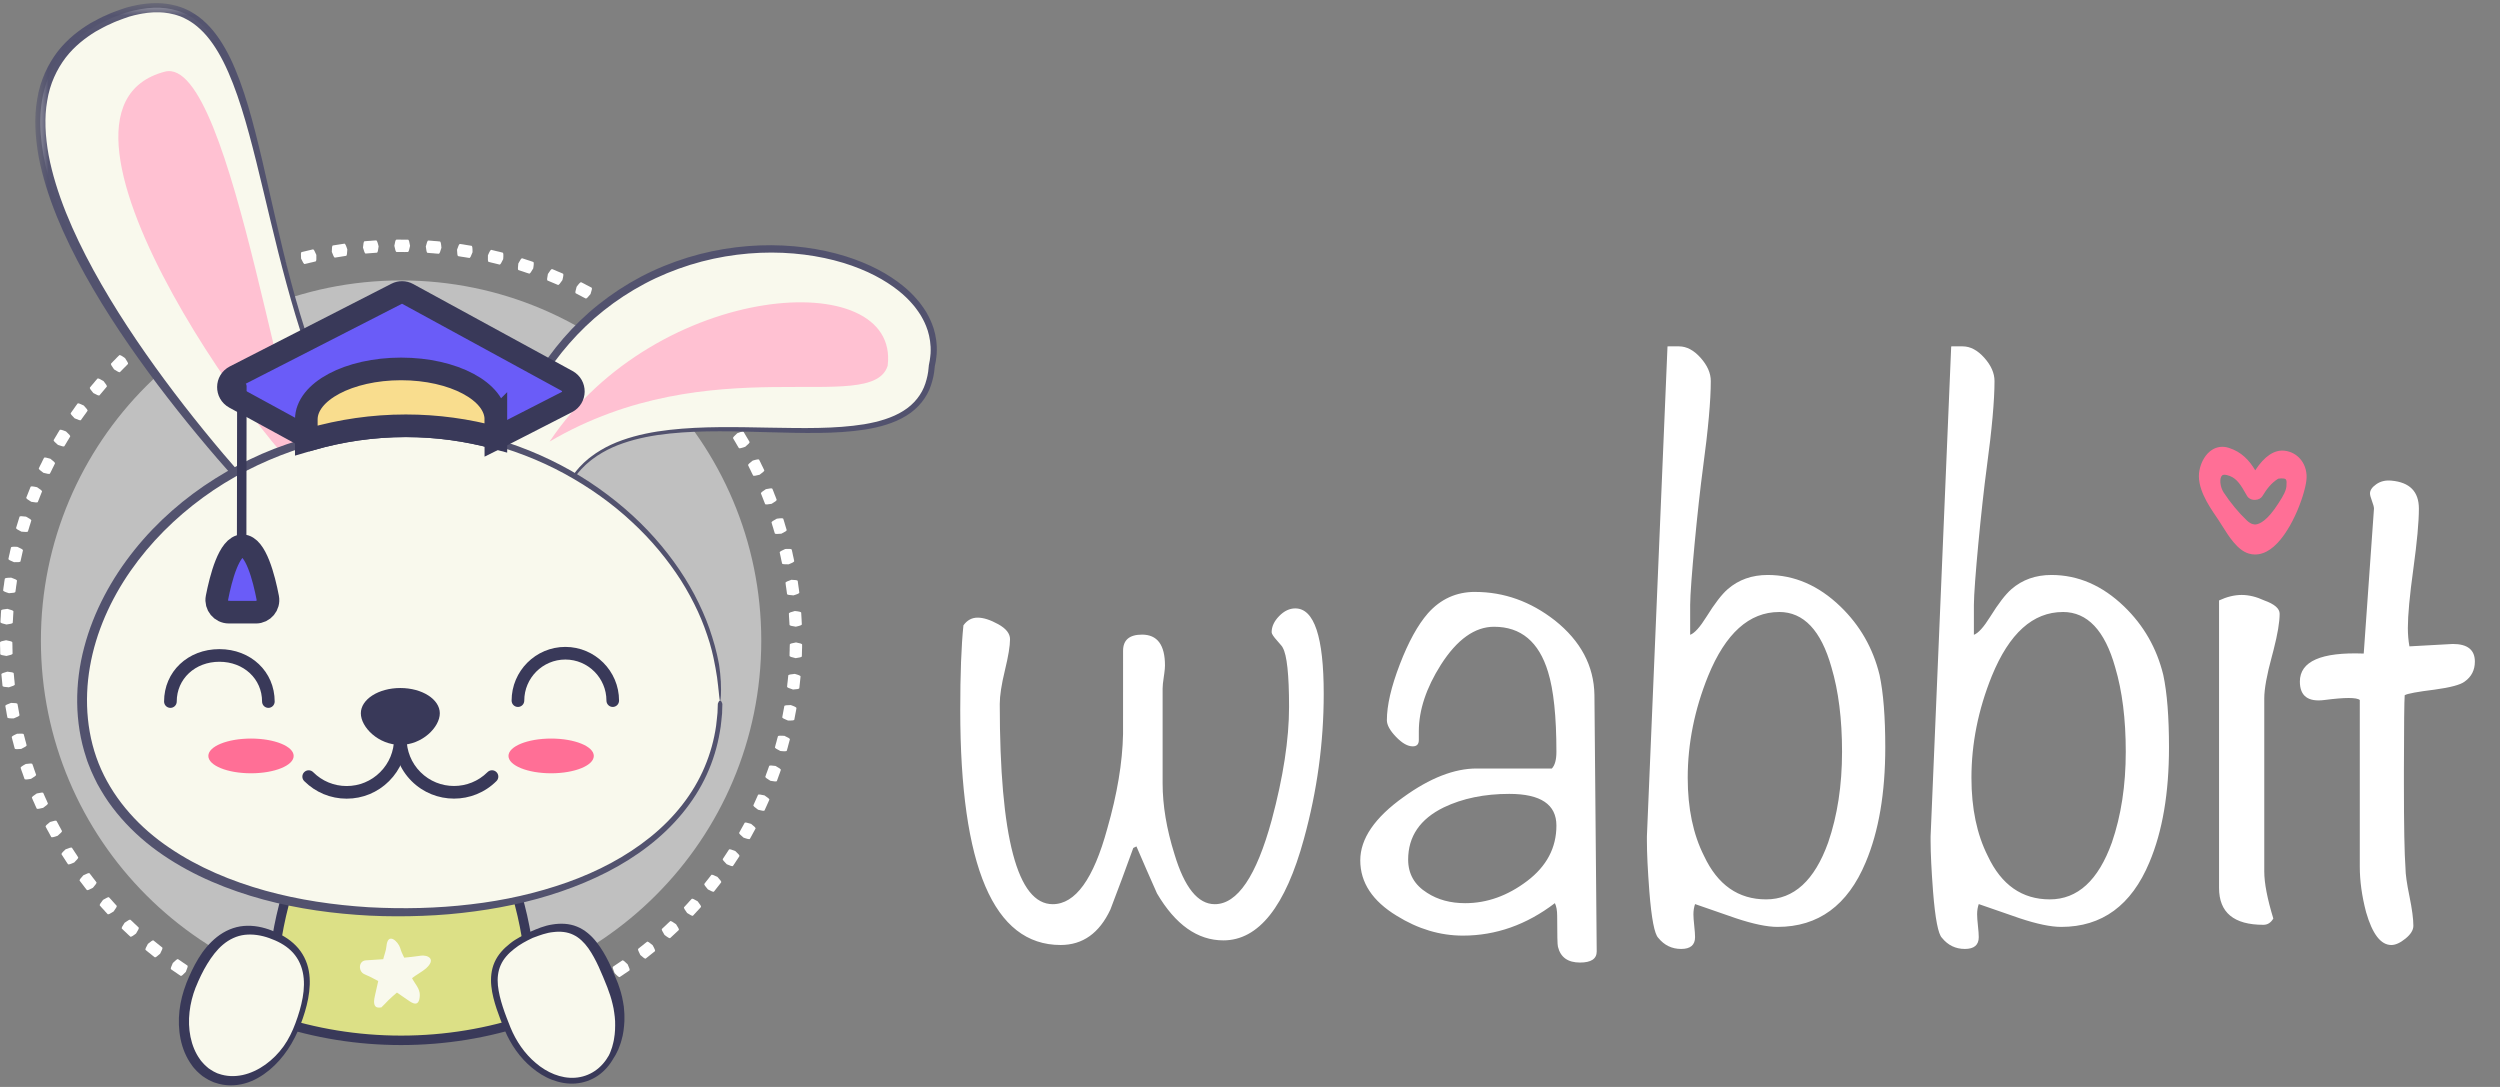 <svg height="40" viewBox="0 0 92 40" width="92" xmlns="http://www.w3.org/2000/svg" xmlns:xlink="http://www.w3.org/1999/xlink"><rect x="0" y="0" width="92" height="40" fill="#808080" stroke="none"/><mask id="a" fill="#fff"><path d="m.02.057h12.696v20.269h-12.696z" fill="#fff" fill-rule="evenodd"/></mask><g fill="none" fill-rule="evenodd"><g transform="translate(35.113 12.684)"><path d="m19.17 9.099c1.063 0 2.042.35 2.937 1.049.951.758 1.436 1.671 1.455 2.739l.084 9.443c0 .272-.205.408-.615.408-.448 0-.718-.194-.812-.583-.019-.058-.028-.437-.028-1.137 0-.194-.028-.35-.084-.466-1.045.797-2.173 1.195-3.385 1.195-.839 0-1.651-.243-2.434-.729-.895-.544-1.343-1.224-1.343-2.04 0-.796.531-1.574 1.595-2.332.969-.699 1.865-1.049 2.685-1.049h2.77c.112-.117.168-.321.168-.612 0-1.301-.103-2.283-.308-2.943-.336-1.107-.998-1.661-1.986-1.661-.709 0-1.362.466-1.958 1.399-.541.855-.811 1.671-.811 2.448v.321c0 .156-.075.233-.224.233-.187 0-.392-.117-.616-.35-.224-.233-.336-.437-.336-.612 0-.544.158-1.229.476-2.055.317-.826.662-1.452 1.035-1.88.466-.524 1.044-.787 1.734-.787zm7.502-9.037c.28 0 .546.14.796.42.25.28.376.565.376.855 0 .715-.095 1.777-.286 3.187-.191 1.41-.473 4.338-.473 5.052v1.101c.16-.058.361-.28.601-.666.3-.483.56-.821.781-1.014.401-.348.891-.522 1.472-.522.981 0 1.873.387 2.674 1.159.721.695 1.202 1.536 1.442 2.521.14.657.21 1.546.21 2.665 0 1.681-.24 3.091-.721 4.23-.661 1.584-1.743 2.376-3.245 2.376-.381 0-.892-.106-1.532-.319-.501-.174-1.002-.348-1.502-.521-.04.116-.06.242-.06.377 0 .097.01.237.03.42.02.183.03.323.03.42 0 .29-.17.434-.511.434-.341 0-.621-.135-.841-.406-.14-.135-.251-.705-.33-1.709-.06-.792-.09-1.41-.09-1.854v-.174l.758-18.032zm10.441 0c.28 0 .546.14.796.42.25.28.376.565.376.855 0 .715-.095 1.777-.286 3.187-.191 1.41-.473 4.338-.473 5.052v1.101c.16-.058.361-.28.601-.666.3-.483.56-.821.781-1.014.401-.348.891-.522 1.472-.522.981 0 1.873.387 2.674 1.159.721.695 1.202 1.536 1.442 2.521.14.657.21 1.546.21 2.665 0 1.681-.24 3.091-.721 4.23-.661 1.584-1.743 2.376-3.245 2.376-.381 0-.892-.106-1.532-.319-.501-.174-1.002-.348-1.503-.521-.04.116-.06.242-.06.377 0 .097.01.237.03.42.02.183.03.323.03.42 0 .29-.17.434-.511.434-.341 0-.621-.135-.841-.406-.14-.135-.251-.705-.33-1.709-.06-.792-.09-1.41-.09-1.854v-.174l.758-18.032zm-24.56 9.643c.698 0 1.047 1.049 1.047 3.146 0 1.795-.243 3.572-.727 5.329-.679 2.494-1.668 3.742-2.966 3.742-.95 0-1.765-.576-2.443-1.729-.252-.567-.505-1.143-.756-1.729l-.116.057c-.272.756-.553 1.512-.843 2.267-.407.869-1.018 1.304-1.832 1.304-2.462 0-3.693-2.881-3.693-8.645 0-1.322.039-2.362.117-3.118.135-.189.31-.284.523-.284.213 0 .465.081.756.241.291.161.436.345.436.553 0 .246-.063.628-.189 1.148-.126.52-.189.931-.189 1.233 0 4.913.649 7.37 1.949 7.37.833 0 1.502-.926 2.007-2.778.366-1.276.56-2.436.581-3.482l.001-3.065c0-.397.233-.595.698-.595.562 0 .844.378.844 1.134 0 .071-.008.169-.025.292l-.019.133c-.029.189-.043.331-.043.425v3.486c0 .813.145 1.682.436 2.608.368 1.228.863 1.842 1.483 1.842.833 0 1.531-1.03 2.094-3.09.426-1.587.64-2.976.64-4.167 0-1.191-.078-1.918-.233-2.183 0-.019-.068-.104-.204-.255-.136-.151-.204-.255-.204-.312 0-.208.092-.406.276-.595.184-.189.383-.283.596-.283zm40.334-4.702c.677.059 1.015.403 1.015 1.031 0 .491-.068 1.228-.203 2.21-.136.982-.203 1.709-.203 2.18 0 .236.019.462.058.678l1.596-.088c.541 0 .812.216.812.648 0 .315-.126.56-.377.737-.155.118-.522.216-1.102.295-.638.079-1.006.147-1.103.206-.017.196-.027 1.107-.029 2.733l-0.0.537c0 1.532.019 2.563.058 3.094 0 .217.048.56.145 1.031.096.471.145.835.145 1.09 0 .157-.097.314-.29.471-.193.157-.367.236-.522.236-.387 0-.696-.403-.928-1.208-.155-.589-.232-1.149-.232-1.68v-6.128c-.113-.098-.547-.098-1.301 0-.603.079-.904-.148-.904-.678 0-.746.784-1.09 2.35-1.031l.377-5.333c0-.059-.024-.152-.073-.28-.048-.128-.073-.221-.073-.28 0-.118.077-.231.232-.339.155-.108.338-.152.551-.132zm-5.507 4.207c.266 0 .543.068.832.202.377.135.566.298.566.49 0 .308-.075.752-.224 1.333l-.059.224c-.189.692-.283 1.211-.283 1.557v6.372c0 .423.111 1.0.333 1.73-.089.154-.211.231-.366.231-1.087 0-1.631-.452-1.631-1.355v-10.582c.288-.134.566-.202.832-.202zm-26.952 7.321c-.914 0-1.716.165-2.406.495-.877.428-1.315 1.069-1.315 1.924 0 .525.233.933.7 1.224.391.253.857.379 1.399.379.802 0 1.562-.272 2.28-.816.718-.544 1.077-1.224 1.077-2.04 0-.777-.578-1.166-1.734-1.166zm9.932-6.693c-1.102 0-1.973.785-2.614 2.353-.501 1.24-.751 2.489-.751 3.748 0 1.124.2 2.082.601 2.876.5 1.066 1.262 1.598 2.283 1.598 1.022 0 1.783-.697 2.284-2.092.34-.988.511-2.102.511-3.341 0-1.201-.13-2.237-.39-3.109-.381-1.355-1.022-2.034-1.923-2.034zm10.441 0c-1.102 0-1.973.785-2.614 2.353-.501 1.24-.751 2.489-.751 3.748 0 1.124.2 2.082.601 2.876.5 1.066 1.262 1.598 2.283 1.598 1.022 0 1.783-.697 2.284-2.092.34-.988.511-2.102.511-3.341 0-1.201-.13-2.237-.39-3.109-.381-1.355-1.022-2.034-1.923-2.034z" fill="#fff"/><path d="m46.744 4.787c-.034 0-.064.007-.084.025-.107.099-.078.42.057.626.25.38.553.746.854 1.031.171.161.291.149.33.146.134-.013.419-.131.826-.768l.027-.043c.134-.209.285-.445.276-.655l-.001-.012.001-.012c.01-.087-.003-.154-.035-.177-.03-.023-.116-.038-.269-.017-.27.164-.443.412-.578.635-.051.084-.144.137-.253.143-.131.015-.257-.041-.318-.144l-.057-.1c-.149-.26-.302-.53-.576-.633-.054-.02-.136-.046-.201-.046m1.132 2.936c-.081 0-.161-.012-.24-.037-.415-.128-.727-.628-.978-1.029-.049-.079-.095-.152-.137-.214l-.059-.087c-.302-.444-.759-1.114-.634-1.738.065-.326.238-.605.462-.747.183-.116.393-.142.609-.076.482.148.771.476.981.829.339-.518.7-.76 1.071-.722.251.026.472.151.623.35.153.203.221.466.189.74-.069.595-.6 2.031-1.328 2.538-.182.127-.372.192-.559.192" fill="#ff6f96"/></g><g><path d="m15.411 37.864.035 0c.032.003.054.08.089.224-.019.146-.034.225-.067.229-.036.005-.214.007-.214.007s-.179.01-.214.007c-.033-.003-.053-.08-.082-.224.025-.146.042-.225.074-.229.034-.005.208-.007.208-.007s.062-.003.12-.006zm-1.311-0.0.018 0c.045.001.162.005.19.009.032.005.048.084.071.23-.031.143-.052.221-.085.223-.036.002-.215-.01-.215-.01s-.179-.004-.214-.01c-.033-.005-.047-.084-.064-.23.037-.143.06-.221.092-.223.035-.002.208.009.208.009zm2.481-.099c.032-0.0.06.076.106.216-.008.147-.017.226-.049.234-.035.008-.213.024-.213.024s-.178.024-.213.024c-.033 0-.059-.076-.1-.217.013-.147.024-.227.055-.234.034-.008.207-.023.207-.023s.172-.023.207-.023zm-3.822-.024c.035.001.206.026.206.026l.063.007c.053.006.123.014.144.019.031.007.041.088.052.235-.042.141-.069.216-.102.216-.036-.001-.213-.027-.213-.027s-.178-.018-.213-.027c-.032-.008-.04-.088-.046-.234.048-.14.077-.215.109-.215zm4.946-.165c.032-.003.066.071.123.207.004.147.002.227-.03.237-.034.01-.211.041-.211.041s-.175.038-.211.041c-.033.003-.065-.071-.117-.208.002-.148.006-.228.037-.238.033-.01.204-.04.204-.04s.17-.037.204-.04zm-5.852.009c.018-0.0.103.02.103.02s.086.013.102.02c.015.007.009.085-.004.23-.04.14-.064.215-.081.215-.018 0-.106-.021-.106-.021s-.089-.014-.106-.021c-.015-.007-.009-.085.007-.23.043-.139.068-.214.084-.214zm6.957-.286c.032-.005.071.065.139.197.015.146.02.226-.011.238-.033.013-.207.058-.207.058s-.171.052-.207.058c-.033.005-.071-.065-.133-.198-.01-.148-.012-.228.018-.24l.085-.025c.055-.015.116-.031.116-.031s.166-.05.2-.056zm-8.211-.032c.018.001.1.03.1.03s.085.021.1.03c.014.008.002.086-.025.229-.053.135-.083.208-.1.207-.018-.001-.103-.03-.103-.03l-.014-.004c-.025-.007-.077-.02-.089-.027-.015-.008-.001-.086.028-.228.055-.135.087-.207.103-.206zm9.29-.332c.031-.008.076.059.154.185.027.144.038.224.008.239-.032.016-.201.074-.201.074s-.167.065-.201.074c-.032.008-.076-.059-.148-.187-.022-.146-.031-.226-.002-.241.025-.012.135-.051.178-.066l.017-.006s.161-.063.195-.072zm-10.33-.028c.034.009.195.073.195.073s.164.057.195.073c.029.014.02.095-.003.241-.073.127-.117.195-.149.186-.035-.009-.201-.075-.201-.075s-.169-.059-.201-.075c-.03-.015-.019-.094.009-.238.079-.125.124-.192.155-.184zm11.376-.422c.031-.01.081.053.169.172.039.142.055.22.027.237-.031.018-.195.09-.195.09l-.017.008c-.042.02-.151.072-.178.082-.031.011-.08-.053-.163-.175-.033-.144-.049-.223-.021-.24.03-.018.189-.087.189-.087s.156-.076.189-.087zm-12.42-.033c.033.011.188.088.188.088s.159.07.188.088c.028.017.012.096-.022.24-.083.121-.132.185-.164.174-.034-.012-.194-.091-.194-.091s-.164-.072-.194-.091c-.028-.017-.011-.096.028-.237.088-.119.139-.181.17-.171zm13.609-.341c.05.138.073.215.046.234-.029.021-.187.105-.187.105s-.154.091-.187.105c-.03.013-.084-.047-.176-.161-.045-.141-.066-.219-.04-.237.023-.016.125-.072.165-.093l.032-.018c.039-.023.14-.082.166-.093.03-.013.085.046.182.158zm-14.612-.196c.032.014.181.103.181.103s.152.082.181.103c.026.019.004.097-.041.237-.093.114-.147.173-.177.16-.033-.014-.187-.106-.187-.106s-.157-.085-.186-.106c-.027-.019-.003-.096.047-.234.098-.111.153-.17.183-.157zm15.585-.43c.061.134.09.208.065.23-.027.023-.178.12-.178.12s-.146.103-.178.12c-.029.015-.088-.04-.189-.147-.056-.137-.084-.213-.059-.233.021-.018.119-.082.157-.106l.03-.02c.037-.026.133-.093.158-.106.028-.015.088.039.194.143zm-16.564-.187.021.001c.031.016.172.117.172.117s.145.094.172.117c.024.021-.004.097-.06.233-.102.106-.16.161-.189.145-.032-.017-.177-.121-.177-.121s-.15-.097-.178-.121c-.025-.022.004-.096.066-.23.106-.103.166-.157.195-.142zm17.484-.515c.071.128.106.201.083.224-.026.025-.168.134-.168.134s-.138.114-.168.134c-.028.018-.09-.033-.2-.131-.067-.132-.1-.205-.077-.228.025-.025.163-.13.163-.13s.133-.111.163-.13c.027-.017.091.032.205.127zm-18.39-.177.021.003c.029.019.162.13.162.13s.137.106.162.13c.023.023-.011.096-.079.228-.11.098-.172.148-.2.13-.03-.019-.167-.134-.167-.134s-.142-.109-.167-.134c-.023-.023.012-.096.084-.224.114-.094.178-.143.205-.126zm19.251-.596c.081.123.122.192.1.217-.019.022-.108.102-.143.134l-.028.026c-.034.033-.12.116-.143.133-.027.02-.093-.025-.21-.115-.077-.126-.116-.197-.095-.221.023-.026.152-.142.152-.142s.124-.121.152-.142c.026-.019.093.025.214.11zm-20.099-.167.021.004c.028.021.152.143.152.143s.129.116.151.143c.021.025-.019.095-.096.221-.117.089-.184.134-.21.114-.029-.022-.156-.147-.156-.147s-.133-.12-.156-.147c-.022-.025.019-.094.101-.216.121-.085.189-.129.215-.109zm20.898-.671c.09.116.136.182.117.208-.021.029-.145.158-.145.158l-.013.014c-.031.035-.111.125-.132.144-.025.022-.095-.018-.218-.098-.087-.12-.131-.187-.112-.213.021-.028.141-.153.141-.153s.114-.131.141-.154c.024-.021.095.018.222.093zm-21.684-.155.02.006c.026.023.14.154.14.154s.119.126.14.154c.019.026-.026.093-.113.213-.124.079-.193.119-.218.097-.027-.024-.144-.159-.144-.159s-.123-.13-.144-.159c-.019-.027.027-.092.118-.208.127-.075.198-.113.223-.092zm22.413-.743c.099.108.15.17.133.198-.019.031-.132.169-.132.169l-.011.015c-.028.038-.101.133-.121.154-.023.024-.096-.011-.225-.08-.096-.113-.146-.176-.129-.204.018-.03.128-.164.128-.164s.104-.139.128-.164c.023-.023.096.01.229.075zm-23.131-.143.02.007c.024.025.127.165.127.165s.109.135.127.165c.017.027-.033.091-.13.203-.129.069-.202.103-.225.079-.025-.026-.131-.17-.131-.17s-.112-.14-.131-.17c-.017-.028.034-.09.134-.198.133-.065.207-.097.229-.074zm23.787-.81c.108.1.163.158.148.187-.016.032-.118.179-.118.179s-.095.152-.118.179c-.021.026-.096-.003-.23-.062-.104-.105-.159-.164-.145-.193.016-.031.114-.174.114-.174s.092-.147.114-.174c.021-.025.097.002.234.057zm-24.432-.13.019.009c.022.027.114.174.114.174s.098.143.113.174c.015.029-.04.088-.145.192-.135.059-.21.087-.231.061-.023-.028-.117-.18-.117-.18l-.011-.016c-.026-.039-.094-.139-.106-.164-.015-.03.041-.087.149-.186.138-.054.214-.08.234-.055zm25.01-.873c.115.091.176.144.163.175-.014.033-.103.188-.103.188s-.083.159-.103.188c-.019.027-.096.005-.235-.044-.113-.096-.172-.151-.16-.18.011-.026.068-.127.091-.166l.018-.032c.021-.04.076-.143.092-.166.018-.026.096-.006.238.038zm-25.797-.069c.142-.043.22-.063.238-.037.02.029.099.183.099.183s.086.151.099.183c.012.03-.047.084-.16.18-.139.048-.216.07-.235.042-.02-.03-.102-.189-.102-.189s-.089-.156-.102-.189c-.013-.031.048-.083.164-.174zm26.292-.977c.122.081.186.13.176.161-.009.027-.06.136-.08.179l-.015.034c-.018.043-.066.154-.081.178-.017.028-.095.012-.237-.025-.12-.087-.183-.136-.173-.167.011-.033.085-.19.085-.19s.068-.16.085-.19c.016-.028.096-.013.24.019zm-26.782-.072c.145-.031.224-.045.24-.017.017.03.084.19.084.19s.074.157.084.19c.01.031-.054.08-.174.166-.142.036-.221.052-.238.023-.018-.031-.087-.196-.087-.196s-.076-.162-.087-.196c-.01-.032.055-.079.177-.16zm27.192-1.01c.128.071.196.114.189.146-.008.035-.072.202-.072.202l-.006.018c-.015.045-.054.158-.066.184-.014.03-.094.02-.239-.006-.126-.077-.194-.121-.186-.153.008-.034.07-.196.07-.196s.055-.164.07-.196c.014-.029.094-.021.241-.001zm-27.596-.075c.147-.02.227-.027.241.002.006.013.018.047.031.083l.038.114s.061.162.069.196c.007.031-.06.076-.187.152-.145.025-.225.034-.239.004-.015-.032-.071-.203-.071-.203s-.063-.168-.071-.203c-.008-.032.061-.075.189-.145zm27.918-1.036c.133.061.205.098.2.131-.006.035-.056.207-.056.207s-.043.174-.056.207c-.012.031-.092.028-.238.013-.132-.067-.203-.105-.198-.137.005-.034.054-.201.054-.201s.041-.168.054-.201c.012-.03.092-.028.24-.02zm-28.234-.077c.148-.008.228-.009.24.021.013.033.053.201.053.201s.048.167.053.201c.005.032-.066.07-.199.136-.146.013-.226.016-.238-.015-.013-.034-.055-.208-.055-.208s-.049-.172-.054-.208c-.005-.033.066-.07.2-.13zm28.467-1.056c.138.05.212.082.209.115l-.015.09c-.011.058-.024.121-.024.121s-.029.176-.039.211c-.009.032-.09.035-.236.032-.137-.056-.211-.089-.208-.121.003-.035.038-.205.038-.205l.003-.018c.007-.045.027-.16.035-.186.009-.031.09-.036.238-.039zm-28.694-.079c.148.004.228.009.237.04.01.033.037.205.037.205l.004.018c.009.045.031.159.033.187.002.032-.072.065-.209.12-.147.002-.227-.002-.236-.034-.01-.034-.038-.211-.038-.211s-.035-.175-.038-.211c-.002-.033.072-.064.21-.113zm28.836-1.069c.142.039.218.065.218.098 0.0.029-.014.148-.02.195l-.004.038c-.004.047-.015.166-.021.195-.007.032-.087.042-.233.051-.141-.045-.217-.072-.217-.104-0-.035.022-.207.022-.207s.014-.173.021-.207c.007-.031.087-.043.234-.057zm-28.972-.08c.147.016.227.027.234.059.007.034.02.207.02.207s.021.172.02.207c-0.0.032-.077.059-.218.103-.147-.01-.226-.02-.233-.052-.007-.035-.021-.213-.021-.213s-.021-.178-.021-.214c0-.033.077-.058.218-.097zm29.023-1.076c.144.028.222.047.225.08.003.036-.005.215-.005.215l-0.0.019c-0.0.047-.001.167-.005.196-.004.033-.083.048-.228.069-.144-.033-.222-.055-.225-.087-.003-.035.005-.208.005-.208l0-.063c.001-.053.002-.124.005-.145.004-.032.083-.049.229-.076zm-29.067-.08c.145.027.224.045.228.077.003.021.004.091.004.145l0.0.063s.007.173.004.208c-.003.032-.081.053-.225.085-.145-.022-.224-.038-.228-.07-.004-.036-.004-.215-.004-.215l-.001-.019c-.001-.023-.002-.065-.003-.105l0-.091c.003-.033.081-.052.225-.079zm29.027-1.076c.146.016.225.03.231.062.005.028.009.148.011.195l.002.038c.003.047.012.167.01.195-.002.033-.079.055-.222.087-.146-.022-.226-.037-.231-.069-.005-.028-.009-.144-.011-.189l-.001-.018s-.013-.173-.011-.208c.002-.032.079-.056.222-.094zm-28.98-.08c.143.039.22.063.221.095.001.028-.008.144-.011.189l-.001.018s-.007.173-.013.208c-.005.032-.085.046-.231.067-.143-.033-.22-.055-.222-.088-.002-.036.013-.214.013-.214s.007-.179.013-.214c.005-.033.085-.045.231-.061zm28.848-1.069c.147.005.227.012.235.044.008.035.029.213.029.213s.028.177.029.213c.001.033-.074.061-.215.104-.148-.01-.228-.019-.236-.05-.008-.034-.028-.206-.028-.206s-.027-.171-.028-.206c-.001-.032.074-.062.214-.111zm-28.71-.079c.139.05.214.08.213.112-.001.035-.029.206-.029.206s-.02.172-.029.206c-.008.031-.088.039-.236.049-.14-.044-.215-.072-.214-.106.001-.036.03-.212.03-.212s.021-.178.03-.212c.008-.032.088-.039.235-.042zm28.725-1.031c.011.034.045.21.045.21s.042.174.045.21c.003.033-.069.067-.206.121-.148.001-.229-.001-.239-.031-.011-.033-.044-.203-.044-.203s-.04-.169-.044-.203c-.003-.032.069-.068.204-.128.147-.007.227-.007.237.025zm-28.496-.102c.135.061.207.097.204.128-.003.028-.03.141-.041.185l-.008.036c-.009.045-.033.159-.041.185-.01.031-.091.032-.239.03-.136-.055-.209-.089-.205-.122.004-.036.047-.209.047-.209l.013-.064c.011-.054.027-.125.034-.145.011-.031.091-.032.238-.024zm28.185-1.031c.014.033.062.205.062.205s.055.17.062.205c.006.033-.064.072-.196.137-.147.013-.228.017-.24-.012-.014-.032-.06-.199-.06-.199s-.054-.165-.06-.199c-.006-.032.064-.073.194-.143.146-.019.226-.025.239.006zm-27.867-.081c.13.071.199.113.193.144-.004.021-.025.088-.042.139l-.02.06s-.047.167-.061.199c-.013.03-.093.025-.241.011-.131-.066-.201-.106-.195-.138.007-.035.063-.205.063-.205s.049-.172.063-.205c.013-.03.093-.024.239-.005zm27.466-1.024c.017.032.078.2.078.2s.069.165.078.2c.009.032-.058.077-.184.152-.146.025-.226.035-.241.007-.016-.031-.076-.194-.076-.194l-.007-.017c-.017-.042-.061-.15-.069-.177-.008-.031.058-.078.181-.158.144-.03.223-.042.238-.013zm-27.06-.059c.123.082.189.128.181.159-.007.027-.052.134-.07.176l-.007.017s-.06.162-.077.193c-.015.028-.095.017-.241-.008-.126-.076-.192-.121-.183-.153.01-.035.079-.199.079-.199s.063-.168.079-.199c.015-.029.095-.017.238.014zm26.572-1.011c.019.03.094.193.094.193s.082.159.094.193c.011.031-.052.081-.171.166-.143.037-.222.053-.24.026-.019-.029-.091-.187-.091-.187l-.029-.056c-.024-.048-.055-.111-.062-.131-.011-.03.051-.082.168-.172.141-.042.219-.06.237-.032zm-26.081-.036c.117.091.178.143.167.173-.012.033-.092.186-.092.186s-.073.157-.092.186c-.017.027-.096.01-.239-.027-.119-.086-.182-.136-.17-.167.012-.034.095-.192.095-.192s.076-.162.095-.192c.018-.028.096-.009.236.033zm25.49-1.001.019.01c.021.029.109.185.109.185s.094.152.109.185c.014.03-.045.085-.157.18-.14.048-.217.071-.236.045-.021-.028-.106-.179-.106-.179s-.091-.147-.106-.179c-.013-.029.044-.086.154-.185.082-.032.143-.053.182-.06zm-24.916-.004c.109.1.166.157.153.186-.015.032-.107.178-.107.178s-.086.151-.107.178c-.019.026-.097.002-.236-.047-.112-.095-.17-.15-.156-.18.009-.02.047-.082.076-.129l.034-.055s.088-.155.11-.184c.02-.027.096-.001.233.052zm24.263-.972.019.008c.024.027.124.175.124.175s.106.144.124.176c.016.029-.038.088-.142.192-.136.059-.211.088-.232.064-.019-.021-.084-.117-.11-.155l-.01-.015s-.103-.14-.12-.17c-.016-.028.037-.089.138-.197.079-.038.138-.065.177-.074zm-23.61.017c.101.108.153.17.137.198-.017.03-.121.169-.121.169s-.098.143-.121.169c-.021.024-.097-.006-.232-.065-.104-.104-.158-.164-.141-.192.018-.031.124-.175.124-.175s.101-.148.125-.175c.022-.025.096.007.228.071zm22.881-.938.02.007c.026.025.137.165.137.165s.117.135.137.165c.018.028-.031.091-.127.202-.13.07-.203.105-.226.082-.015-.015-.06-.069-.094-.111l-.04-.049s-.114-.131-.133-.16c-.018-.027.03-.092.122-.207.076-.044.132-.075.17-.088zm-22.155.037c.092.116.139.181.121.208-.016.023-.092.111-.122.146l-.012.014s-.109.135-.134.159c-.023.022-.096-.013-.226-.084-.095-.112-.144-.176-.126-.203.02-.03.138-.164.138-.164s.112-.14.138-.164c.024-.023.095.014.222.089zm21.356-.898.021.005c.022.018.105.106.137.14l.013.014s.127.126.149.154c.02.026-.024.093-.11.212-.125.08-.194.12-.219.1-.027-.022-.145-.15-.145-.15l-.085-.085c-.027-.027-.052-.053-.06-.064-.02-.025.022-.093.105-.216.073-.05.126-.086.163-.102zm-20.561.057c.082.123.124.191.104.216-.009.011-.034.036-.061.063l-.098.098c-.031.033-.111.118-.133.136-.025.02-.094-.021-.218-.101-.086-.119-.13-.187-.109-.213.022-.028.15-.154.15-.154s.122-.131.151-.153c.026-.021.094.022.215.107zm19.696-.852.021.004c.029.021.161.142.161.142s.137.115.161.142c.022.024-.016.095-.093.22-.118.089-.184.135-.211.117-.023-.016-.109-.094-.143-.125l-.014-.012s-.133-.112-.156-.137c-.022-.024.015-.095.088-.224.068-.056.119-.095.154-.113zm-18.837.076c.072.129.109.201.087.225-.019.02-.108.096-.143.125l-.028.024c-.034.03-.121.108-.143.124-.027.018-.093-.028-.21-.118-.077-.125-.115-.196-.092-.22.024-.026.162-.141.162-.141s.133-.12.162-.141c.027-.019.092.029.205.122zm17.913-.8.021.002c.031.018.172.128.172.128s.146.104.172.128c.024.023-.009.096-.076.226-.111.098-.173.149-.201.133-.03-.018-.167-.124-.167-.124s-.141-.101-.167-.124c-.024-.022.008-.096.07-.23.064-.061.111-.104.145-.125zm-16.995.095c.062.134.093.209.069.231-.026.024-.167.124-.167.124s-.137.106-.167.123c-.028.016-.09-.035-.2-.134-.066-.131-.099-.204-.074-.227.021-.019.119-.089.157-.117l.015-.011s.142-.109.173-.127c.029-.017.089.036.195.138zm16.037-.743c.032.016.182.114.182.114s.153.092.182.114c.026.02-.001.096-.057.232-.102.107-.16.163-.189.149-.031-.015-.176-.111-.176-.111s-.149-.089-.176-.111c-.025-.02 0-.097.052-.235.098-.11.154-.167.184-.152zm-15.066.113c.051.139.076.216.05.235-.027.022-.177.11-.177.11s-.145.095-.177.11c-.029.014-.087-.043-.189-.15-.056-.136-.082-.212-.056-.232.023-.018.126-.08.166-.104l.016-.01s.15-.098.182-.113c.03-.014.086.043.183.153zm14.039-.682c.033.013.19.099.19.099l.058.029c.049.025.114.058.132.07.028.018.007.096-.039.236-.094.115-.147.175-.177.163-.033-.013-.184-.096-.184-.096s-.155-.077-.184-.096c-.027-.018-.008-.096.033-.239.088-.117.14-.179.171-.166zm-13.191-.035c.031-.012.082.05.17.168.04.142.058.221.031.239-.029.019-.185.095-.185.095s-.152.083-.185.095c-.03.012-.083-.049-.176-.164-.045-.14-.065-.218-.037-.236.03-.02.191-.098.191-.098s.157-.085.191-.098zm12.121-.45c.034.01.198.084.198.084s.166.066.198.084c.029.016.015.095-.02.238-.084.122-.132.186-.163.177-.027-.008-.133-.055-.175-.074l-.034-.014c-.042-.017-.15-.061-.175-.074-.028-.016-.015-.095.013-.24.079-.124.125-.189.157-.18zm-11.048-.03c.032-.009.078.056.156.181.028.145.04.225.012.241-.024.013-.133.057-.175.073l-.034.014c-.042.018-.148.065-.175.073-.031.009-.079-.056-.162-.178-.033-.143-.047-.222-.018-.238.032-.017.198-.083.198-.083s.164-.072.198-.083zm9.943-.368c.028.006.141.046.186.061l.018.006s.171.053.204.068c.03.014.022.094-.001.239-.074.128-.117.196-.149.19-.034-.007-.197-.065-.197-.065s-.166-.051-.197-.065c-.029-.013-.023-.094-.006-.241.069-.13.11-.199.142-.192zm-8.835-.024c.032-.007.073.062.141.192.016.147.022.228-.007.241-.032.014-.198.064-.198.064s-.164.057-.198.064c-.032.007-.074-.062-.148-.19-.022-.145-.029-.225.001-.239.026-.012.141-.047.186-.061l.036-.012c.044-.015.158-.054.186-.06zm7.702-.285c.036.005.208.051.208.051s.175.039.208.051c.031.011.03.092.019.238-.064.133-.101.205-.133.201-.035-.005-.202-.05-.202-.05s-.169-.038-.202-.05c-.03-.011-.03-.092-.025-.24.058-.135.094-.207.127-.202zm-6.566-.018c.033-.004.068.068.125.203.005.148.004.229-.026.239-.033.012-.202.048-.202.048s-.168.044-.202.048c-.032.004-.069-.068-.132-.201-.01-.147-.011-.227.02-.238.034-.012.209-.05.209-.05s.173-.045.209-.05zm5.412-.2c.036.002.212.034.212.034s.177.025.212.034c.032.009.037.089.037.236-.053.138-.084.212-.117.211-.035-.002-.205-.033-.205-.033s-.172-.024-.205-.033c-.031-.009-.038-.089-.044-.237.047-.139.077-.214.11-.212zm-4.256-.012c.033-.002.063.073.109.213-.007.148-.014.228-.045.236-.027.007-.142.024-.187.03l-.036.006c-.045.008-.16.028-.188.029-.032.002-.063-.073-.115-.211.002-.147.007-.227.039-.236.035-.009.212-.033.212-.033s.176-.031.212-.033zm3.088-.114c.036-.001.214.017.214.017s.179.011.214.018c.032.006.044.086.056.232-.042.142-.067.218-.099.219-.035.001-.207-.017-.207-.017s-.173-.01-.207-.017c-.032-.006-.044-.086-.062-.233.036-.142.06-.219.093-.22zm-1.919-.005c.033.001.057.078.092.22-.019.147-.032.226-.064.232-.034.006-.207.016-.207.016s-.173.017-.207.016c-.032-.001-.057-.078-.098-.22.013-.146.025-.226.057-.232.035-.007.214-.016.214-.016s.178-.017.214-.016zm.96-.027s.179-.003.215.001c.033.004.05.082.074.227-.03.145-.05.223-.082.226-.035.004-.208-0-.208-0s-.173.003-.208-.001c-.032-.004-.051-.082-.081-.227.025-.145.042-.223.075-.227.036-.004.215.001.215.001z" fill="#fff"/><path d="m14.76 10.32c7.32 0 13.255 5.934 13.255 13.255 0 7.32-5.934 13.255-13.255 13.255-7.32 0-13.255-5.934-13.255-13.255 0-7.32 5.934-13.255 13.255-13.255" fill="#fff" fill-opacity=".5"/><path d="m11.562 20.386c-.459-.082-16.771-16.634-6.926-19.922 5.946-1.762 3.868 9.726 9.215 17.478z" fill="#f9f9ed"/><path d="m10.283 20.326c-.095-.07-.159-.163-.23-.241-.068-.081-.135-.159-.203-.24-.137-.16-.287-.323-.485-.525-.053-.055-.133-.138-.233-.24-.049-.052-.103-.108-.161-.168-.096-.102-.194-.206-.293-.311-.111-.12-.224-.242-.339-.366-.228-.249-.46-.507-.694-.773-.937-1.065-1.918-2.261-2.864-3.539-.944-1.279-1.855-2.64-2.62-4.039-.762-1.396-1.385-2.839-1.651-4.235-.124-.696-.163-1.38-.052-1.998.096-.622.355-1.162.678-1.588.328-.426.728-.729 1.1-.958.193-.105.37-.209.547-.282.171-.084.335-.142.482-.197.292-.113.531-.153.694-.185.081-.012.143-.021.185-.027.042-.006.063-.006.063-.006s.022-.002.064-.005c.042-.002.104-.012.185-.009.162-.005.402.006.694.083.073.017.147.049.226.074.075.036.158.066.235.114.161.086.323.204.48.351.318.292.603.709.853 1.202.499.993.86 2.279 1.21 3.681.349 1.405.688 2.938 1.111 4.489.422 1.55.929 3.121 1.581 4.585.161.367.337.724.514 1.075.184.348.368.692.569 1.02.096.166.202.326.3.488.051.08.102.159.153.238l.038.059.009.015c.001.002.001.001.001.001l-0-.001c-.001 0-.001-0-.001-0l0-0c-.001.001.004-.004-.008.008-.243.26-.482.514-.716.764-.256.274-.467.499-.572.612-.387.416-.579.678-.85 1.074.377-.297.626-.505 1.016-.919.105-.112.316-.337.573-.61.234-.249.472-.504.716-.764l.087-.093.024-.026.012-.013c.007-.004.006-.009.001-.014l-.039-.058-.109-.157c-.053-.076-.106-.153-.159-.23-.101-.158-.206-.314-.302-.478-.395-.649-.758-1.344-1.085-2.068-.657-1.447-1.168-3.008-1.58-4.555-.414-1.547-.736-3.081-1.066-4.495-.333-1.411-.671-2.713-1.172-3.755-.252-.518-.548-.97-.896-1.301-.172-.166-.354-.304-.537-.405-.089-.056-.183-.092-.269-.134-.09-.032-.175-.069-.259-.09-.334-.093-.606-.108-.786-.105-.091-.003-.16.006-.206.008-.046.003-.07.005-.07.005s-.024 0-.07.006c-.046.006-.114.015-.203.027-.174.032-.44.074-.753.191-.078.029-.161.059-.248.09-.087.03-.173.075-.266.114-.187.076-.378.185-.585.296-.401.243-.841.57-1.207 1.041-.361.47-.649 1.075-.754 1.751-.121.675-.077 1.401.053 2.129.28 1.458.926 2.927 1.707 4.338.784 1.413 1.716 2.777 2.679 4.056.965 1.277 1.962 2.47 2.913 3.532.238.265.473.523.704.771.116.123.231.245.343.365.101.105.2.209.298.31.059.06.114.117.164.168.101.102.183.184.237.239.202.201.371.349.539.48.084.065.169.126.258.186.092.056.182.125.297.165" fill="#52526e" mask="url(#a)" transform="translate(1.279 .059)"/><path d="m11.816 18.005c-1.196-.161-11.441-13.862-5.754-15.367 2.54-.672 4.45 14.943 5.754 15.367" fill="#ffc1d2"/><path d="m18.597 16.598c3.537-10.747 16.859-8.047 15.697-3.139-.349 5.116-11.918-.523-13.662 5.058" fill="#f9f9ed"/><path d="m18.597 16.598c.095-.161.173-.296.246-.441.077-.143.152-.297.234-.497.024-.053.06-.134.105-.233.022-.05.047-.104.073-.163l.02-.043.04-.081c.027-.054.054-.109.082-.164.053-.111.11-.223.173-.333.118-.224.253-.447.391-.674.567-.9 1.321-1.8 2.256-2.541.466-.371.973-.704 1.507-.987.534-.284 1.098-.513 1.67-.693 1.146-.357 2.328-.491 3.411-.444 1.083.047 2.068.27 2.846.588.783.314 1.353.721 1.694 1.051.084.084.16.158.218.229.062.068.109.129.147.18.038.05.068.088.084.116.018.027.027.041.027.041s.009.014.027.041c.018.027.045.067.074.122.062.108.147.272.219.495.069.223.123.507.105.836-.01.082-.013.167-.029.254-.008.043-.017.087-.025.132l-.006.033-.002.008c-.002.008-.003.017-.003.022l-.002.022-.007.069c-.013.187-.056.38-.119.573-.126.388-.405.755-.811 1.006-.404.254-.908.401-1.441.491-1.073.173-2.266.145-3.48.125-1.215-.022-2.466-.055-3.676.081-.604.067-1.197.184-1.75.381-.276.098-.541.219-.785.365-.122.074-.241.15-.351.236-.056.041-.111.084-.162.131l-.078.068c-.013.012-.026.022-.038.035l-.013.013c-.215.201-.352.402-.423.499-.061.092-.112.178-.156.258-.039.083-.078.158-.109.234-.028.077-.057.152-.083.229-.023.079-.039.163-.068.249.031-.086.071-.161.102-.236.036-.073.072-.143.108-.215.037-.072.081-.142.124-.22.047-.076.099-.157.16-.246.07-.093.205-.286.415-.479l.013-.013c.012-.012.025-.022.037-.033l.076-.065c.05-.045.103-.086.158-.126.107-.083.224-.156.343-.226.239-.14.498-.255.769-.348.542-.187 1.127-.296 1.725-.357 1.198-.123 2.442-.078 3.657-.046 1.215.031 2.412.071 3.515-.098.548-.088 1.078-.236 1.52-.509.445-.268.766-.684.907-1.112.071-.213.118-.423.134-.624l.008-.075c0-.004.002-.017.002-.013 0-.002-0.0.002-.001.004l.002-.009.007-.036c.009-.048.019-.096.028-.143.018-.094.022-.187.033-.276.021-.361-.035-.674-.11-.919-.078-.245-.17-.424-.236-.542-.031-.061-.06-.103-.079-.133s-.029-.044-.029-.044-.01-.015-.029-.044c-.018-.03-.049-.071-.09-.125-.04-.055-.09-.121-.156-.194-.062-.076-.142-.156-.231-.246-.361-.353-.957-.783-1.767-1.112-.806-.334-1.817-.568-2.93-.621-1.112-.053-2.326.079-3.506.442-.589.183-1.17.416-1.722.707-.551.291-1.074.634-1.554 1.017-.963.765-1.734 1.696-2.306 2.624-.14.234-.275.464-.393.695-.062.114-.119.228-.172.342-.027.057-.054.113-.081.169l-.04.083-.019.045c-.026.06-.05.116-.072.167-.044.102-.079.185-.103.24-.079.206-.131.372-.17.532-.034.162-.057.317-.083.501" fill="#52526e"/><path d="m20.225 16.25c5.93-3.488 11.86-.93 12.441-2.79.465-3.721-8.488-3.139-12.441 2.79" fill="#ffc1d2"/><path d="m14.76 38.283c-1.588 0-3.152-.252-4.648-.75l-.117-.039-.003-.123c-.002-.113-.005-.226-.005-.34 0-4.794 2.153-8.693 4.799-8.693 2.646 0 4.799 3.9 4.799 8.693 0 .101-.002.2-.004.3l-.003.145-.116.039c-1.511.509-3.093.768-4.702.768" fill="#dce086"/><path d="m14.787 28.163c-1.369 0-2.639.951-3.576 2.678-.901 1.659-1.397 3.858-1.397 6.19 0 .115.002.229.005.344l.005.246.233.078c1.514.504 3.096.759 4.703.759 1.628 0 3.229-.261 4.758-.777l.232-.078.005-.245 0-.018c.002-.102.004-.205.004-.308 0-2.333-.496-4.531-1.397-6.19-.937-1.727-2.207-2.678-3.576-2.678m0 .349c2.554 0 4.624 3.814 4.624 8.519 0 .107-.002.213-.004.319-1.459.492-3.022.759-4.646.759-1.605 0-3.149-.261-4.593-.741-.002-.112-.005-.224-.005-.336 0-4.705 2.07-8.519 4.624-8.519" fill="#393959"/><path d="m26.503 25.784c0 5.009-5.258 7.79-11.743 7.79-6.486 0-11.743-2.781-11.743-7.79 0-5.009 5.258-9.999 11.743-9.999 5.525 0 10.158 3.621 11.41 7.79.109.363.192.729.248 1.098.056.369.085.74.085 1.111" fill="#f9f9ed"/><path d="m26.415 25.909c0-.009 0-.012.005-.023.027-.078.091-.195.157-.003.001.004.005.02.006.029 0 .006-.002.064-.005.162-.002.049-.003.108-.005.175-.007.067-.014.142-.022.223l-.003.031-.004.038c-.009.133-.032.265-.055.397-.089.53-.248 1.06-.48 1.566-.462 1.017-1.226 1.922-2.16 2.639-.934.722-2.032 1.261-3.194 1.661-1.164.401-2.401.654-3.667.793-.633.072-1.275.108-1.921.119-.646.011-1.298-.001-1.951-.051-1.306-.096-2.625-.307-3.907-.701-1.279-.393-2.532-.963-3.62-1.795-.541-.418-1.035-.904-1.45-1.454-.211-.273-.391-.569-.558-.871-.076-.155-.155-.309-.223-.468-.061-.162-.136-.319-.183-.485-.439-1.316-.427-2.752-.077-4.07.348-1.324 1.013-2.539 1.851-3.584.839-1.048 1.858-1.928 2.967-2.624.555-.349 1.132-.653 1.724-.912.593-.257 1.202-.463 1.816-.626.306-.085.617-.147.925-.211.311-.051.62-.105.93-.134.62-.067 1.238-.094 1.849-.07 1.22.046 2.406.261 3.509.624 1.103.364 2.125.863 3.037 1.462.909.602 1.714 1.295 2.386 2.051.671.756 1.22 1.566 1.62 2.397.201.415.371.832.497 1.25.069.207.122.416.171.622.006.025.012.05.017.075.014.064.025.119.035.165.018.092.028.144.028.144s.022.137.042.324c.02.186.034.422.032.617-.001.33-.026.427-.041.393-.016-.034-.03-.2-.051-.401-.001.021-.019-.219-.055-.463-.034-.244-.086-.489-.086-.489s-.01-.051-.027-.139c-.005-.022-.01-.047-.015-.073-.003-.013-.006-.027-.009-.042l-.005-.022c-.017-.071-.034-.143-.051-.216-.024-.095-.05-.19-.078-.285-.118-.38-.256-.767-.434-1.151-.178-.384-.385-.768-.623-1.146-.483-.752-1.083-1.485-1.805-2.15-.717-.67-1.555-1.27-2.483-1.776-.93-.505-1.957-.903-3.049-1.169-1.093-.258-2.251-.381-3.429-.33-.588.03-1.182.087-1.773.202-.59.113-1.179.267-1.759.463-1.154.404-2.277.97-3.293 1.714-1.015.742-1.933 1.649-2.665 2.701-.73 1.049-1.273 2.251-1.493 3.522-.221 1.266-.114 2.605.413 3.781.528 1.176 1.436 2.161 2.51 2.883 1.074.729 2.29 1.232 3.533 1.579 1.246.346 2.527.529 3.797.609 1.271.069 2.536.041 3.766-.107 1.231-.142 2.427-.412 3.551-.811 1.122-.4 2.169-.95 3.052-1.663.883-.709 1.586-1.598 2-2.583.208-.491.348-1.001.421-1.513.01-.089.02-.177.029-.262.008-.078.015-.15.022-.214.002-.065.004-.121.006-.168.003-.094.005-.151.006-.157" fill="#52526e"/><g fill="#393959"><path d="m22.55 26.016c-.128 0-.233-.104-.233-.233 0-.833-.678-1.512-1.512-1.512s-1.512.678-1.512 1.512c0 .128-.104.233-.233.233s-.233-.104-.233-.233c0-1.09.887-1.977 1.977-1.977s1.977.887 1.977 1.977c0 .128-.104.233-.233.233"/><path d="m16.707 29.389c-.566 0-1.131-.215-1.562-.646-.861-.861-.861-2.263 0-3.124.091-.091.238-.091.329 0 .091.091.091.238 0 .329-.68.68-.68 1.787 0 2.466.68.68 1.786.68 2.467 0 .091-.091.238-.091.329 0 .091.091.091.238 0 .329-.431.431-.996.646-1.562.646"/><path d="m12.757 29.391c-.59 0-1.145-.23-1.562-.647-.091-.091-.091-.238 0-.329.091-.091.238-.091.329 0 .329.33.767.511 1.233.511.466 0 .904-.181 1.233-.511.329-.329.511-.767.511-1.233 0-.466-.181-.904-.511-1.233-.091-.091-.091-.238 0-.329.091-.091.238-.091.329 0 .417.417.647.972.647 1.562 0 .59-.23 1.145-.647 1.562-.417.417-.972.647-1.562.647"/><path d="m9.877 26.05c-.128 0-.233-.104-.233-.233 0-.834-.675-1.464-1.57-1.464s-1.57.629-1.57 1.464c0 .128-.104.233-.233.233-.128 0-.233-.104-.233-.233 0-1.099.875-1.929 2.035-1.929 1.16 0 2.035.829 2.035 1.929 0 .128-.104.233-.233.233"/><path d="m16.185 26.249c0 .514-.651 1.163-1.453 1.163-.803 0-1.453-.649-1.453-1.163s.651-.93 1.453-.93c.803 0 1.453.416 1.453.93"/></g><path d="m21.852 27.818c0 .353-.703.639-1.57.639-.867 0-1.57-.286-1.57-.639s.703-.639 1.57-.639c.867 0 1.57.286 1.57.639" fill="#ff6f96"/><path d="m10.807 27.818c0 .353-.703.639-1.57.639-.867 0-1.57-.286-1.57-.639s.703-.639 1.57-.639c.867 0 1.57.286 1.57.639" fill="#ff6f96"/><path d="m22.545 36.259c.576 1.452.173 2.975-.901 3.402-1.074.426-2.413-.405-2.989-1.857-.576-1.452-.93-2.574.901-3.402 1.831-.827 2.413.405 2.989 1.857" fill="#f9f9ed"/><path d="m22.351 36.336c-.206-.51-.406-1.023-.703-1.445-.15-.208-.33-.387-.55-.491-.218-.106-.474-.132-.73-.1-.258.023-.512.119-.763.214-.244.114-.484.244-.688.41-.207.161-.386.355-.489.587-.105.231-.131.492-.105.754.057.525.263 1.047.466 1.556.206.496.517.954.928 1.298.402.346.923.578 1.445.542.259-.017.512-.104.727-.249.216-.145.392-.348.52-.578l-.001-0c.051-.095.081-.199.118-.299.025-.105.059-.206.072-.314.039-.211.043-.427.038-.64-.01-.107-.012-.214-.033-.319l-.025-.158-.035-.157c-.047-.208-.116-.411-.192-.61m.388-.154c.037.113.08.224.111.339.029.115.062.23.078.348l.029.176.014.178c.013.118.006.238.007.356-.013.237-.038.475-.108.703-.027.116-.076.225-.116.336-.053.107-.101.215-.169.313l-.001-0c-.14.254-.335.484-.579.651-.243.167-.532.268-.827.29-.295.023-.591-.032-.862-.136-.273-.103-.52-.262-.741-.445-.444-.368-.778-.853-1-1.379-.108-.261-.21-.518-.299-.787-.088-.268-.165-.545-.195-.836-.031-.289-.005-.6.119-.879.123-.28.334-.504.562-.683.227-.187.489-.306.743-.435.262-.114.528-.229.824-.272.29-.048.61-.042.903.078.294.117.532.333.715.565.371.47.583 1.004.792 1.52" fill="#393959"/><path d="m7.028 36.259c-.576 1.452-.173 2.975.901 3.402 1.074.426 2.412-.405 2.989-1.857.576-1.452.634-2.807-.901-3.402-1.536-.595-2.413.405-2.989 1.857" fill="#f9f9ed"/><path d="m6.854 36.19c.126-.313.267-.622.446-.916.178-.294.402-.569.682-.792.279-.222.628-.378.99-.407.361-.031.717.044 1.036.171.32.126.631.299.879.553.25.251.416.585.477.928.063.344.037.691-.024 1.023-.063.332-.165.653-.284.964-.239.626-.609 1.217-1.137 1.659-.265.218-.569.404-.914.498-.342.096-.723.097-1.071-.022-.089-.022-.169-.071-.253-.107-.082-.041-.156-.096-.233-.145-.069-.06-.143-.115-.206-.181-.06-.068-.127-.131-.176-.207-.215-.291-.351-.629-.421-.972-.14-.691-.04-1.404.21-2.045m.347.138c-.227.583-.314 1.228-.191 1.832.062.3.177.588.353.828.039.064.096.112.142.17.05.054.109.098.162.148.062.038.119.085.184.118.067.029.128.071.2.089.275.098.579.109.875.046.296-.064.583-.201.839-.384.255-.184.485-.413.671-.674.186-.262.326-.552.438-.856.113-.305.207-.616.263-.932.056-.315.069-.639.003-.942-.064-.303-.213-.58-.434-.79-.22-.212-.503-.357-.797-.461-.296-.106-.606-.154-.902-.121-.296.034-.57.166-.8.359-.232.193-.418.446-.582.713-.164.269-.302.558-.422.857" fill="#393959"/><path d="m15.468 35.172c-.197.029-.395.051-.593.07-.06-.113-.112-.23-.148-.356-.061-.217-.456-.621-.507-.056-.015.16-.08.312-.117.469-.214.014-.427.027-.641.042-.275.02-.281.41-.056.507.176.076.346.162.513.254-.04.181-.079.363-.122.543-.151.625.31.37.222.442.019-.01.249-.253.267-.271.104-.101.211-.196.322-.29.141.095.281.192.42.289.157.11.401.263.421-.183.011-.253-.188-.435-.286-.636.128-.105.39-.247.513-.358.391-.349.067-.508-.208-.468" fill="#f9f9ed"/><path d="m20.861 14.796-2.585 1.323-.028.014v-.022c-1.051-.286-2.163-.443-3.314-.443-1.219 0-2.393.176-3.497.494l-.165-.09-2.636-1.438c-.31-.17-.305-.617.01-.778l5.948-3.044c.129-.066.283-.065.41.005l5.866 3.201c.31.169.305.616-.01.778" fill="#6a5cf8"/><path d="m20.861 14.796-2.585 1.323-.028.014v-.022c-1.051-.286-2.163-.443-3.314-.443-1.219 0-2.393.176-3.497.494l-.165-.09-2.636-1.438c-.31-.17-.305-.617.01-.778l5.948-3.044c.129-.066.283-.065.41.005l5.866 3.201c.31.169.305.616-.01.778z" stroke="#393959" stroke-width=".833"/><path d="m18.248 15.436v.676c-1.051-.286-2.163-.443-3.314-.443-1.219 0-2.393.176-3.497.494-.056.017-.11.034-.165.05v-.777c0-1.028 1.562-1.86 3.488-1.86 1.927 0 3.488.832 3.488 1.86" fill="#f9dd8e"/><path d="m18.248 15.436v.676c-1.051-.286-2.163-.443-3.314-.443-1.219 0-2.393.176-3.497.494-.056.017-.11.034-.165.05v-.777c0-1.028 1.562-1.86 3.488-1.86 1.927 0 3.488.832 3.488 1.86z" stroke="#393959" stroke-width=".833"/><path d="m8.901 14.039c.096 0.0.174.078.174.175l-.009 6.744c-0.0.097-.078.174-.175.174-.096-0-.174-.078-.174-.175l.009-6.744c0-.096.078-.174.175-.174" fill="#393959"/><path d="m8.42 22.527c-.279-0-.489-.255-.436-.528.14-.718.447-1.915.938-1.914.49.001.794 1.198.932 1.916.053.274-.159.527-.437.527z" fill="#6a5cf8"/><path d="m8.42 22.527c-.279-0-.489-.255-.436-.528.14-.718.447-1.915.938-1.914.49.001.794 1.198.932 1.916.053.274-.159.527-.437.527z" stroke="#393959" stroke-width=".833"/></g></g></svg>